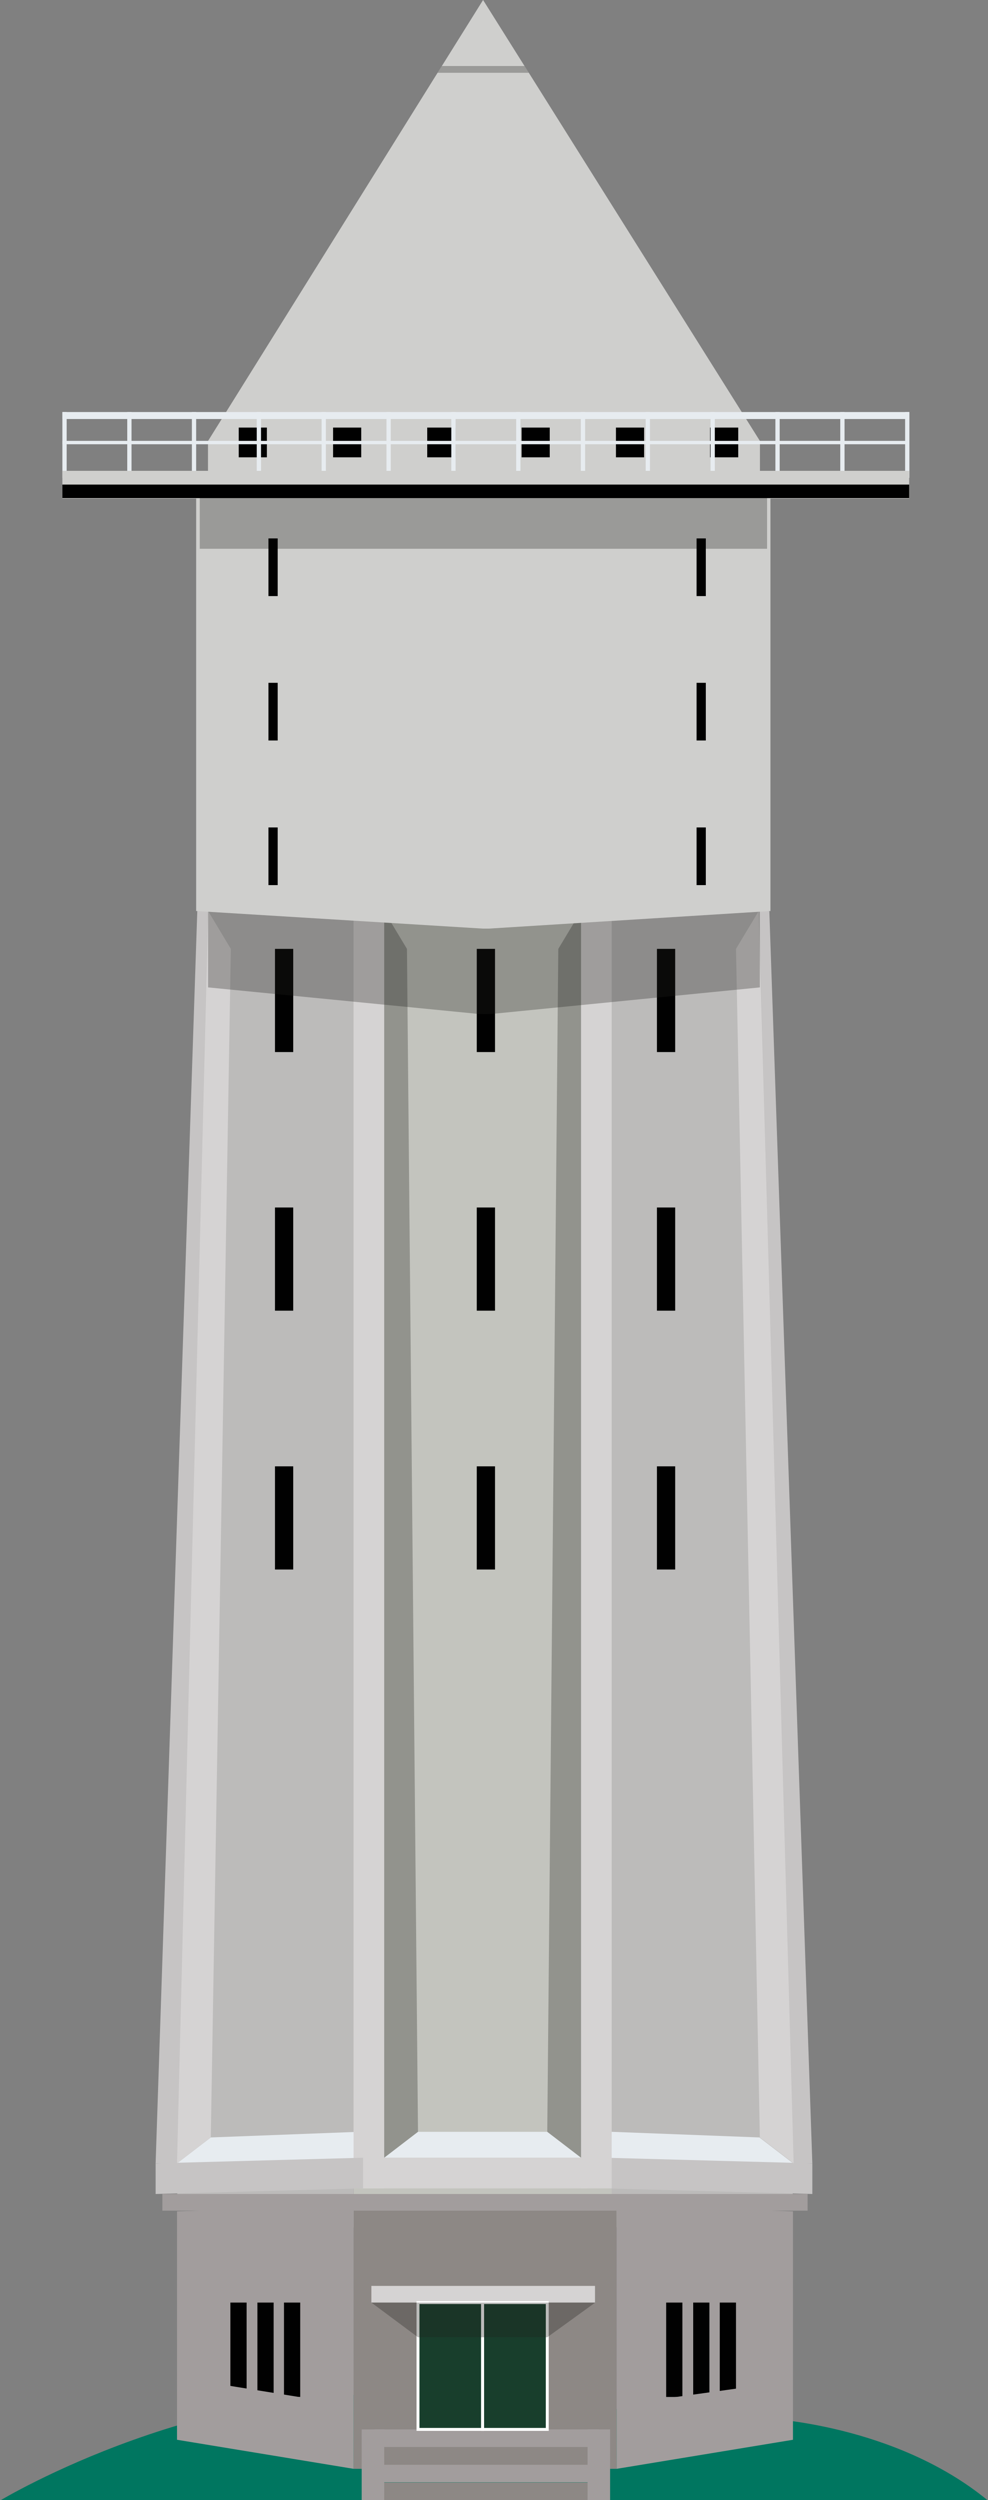 <svg xmlns="http://www.w3.org/2000/svg" viewBox="0 0 43.87 110.98"><rect x="0" y="0" width="43.87" height="110.98" fill="#808080" stroke="none"/><defs><style>.cls-1{fill:#007660;}.cls-2{fill:#cfcfcd;}.cls-10,.cls-11,.cls-13,.cls-16,.cls-3{fill:#010101;stroke:#010101;}.cls-10,.cls-11,.cls-13,.cls-15,.cls-16,.cls-3{stroke-miterlimit:10;}.cls-3{stroke-width:0px;}.cls-4{fill:#e7ecf0;}.cls-5{fill:#c6c4c4;}.cls-6{fill:#bcbbba;}.cls-7{fill:#c3c4be;}.cls-8{fill:#8d8885;}.cls-9{fill:#a29d9d;}.cls-10{stroke-width:0px;}.cls-11{stroke-width:0.01px;}.cls-12{fill:#d5d3d3;}.cls-13{stroke-width:0px;}.cls-14{fill:#1e1e1c;opacity:0.3;}.cls-15{fill:#183e2c;stroke:#fff;stroke-width:0.13px;}.cls-16{stroke-width:0px;}</style></defs><title>Watertoren</title><g id="Laag_2" data-name="Laag 2"><g id="gebouwen"><path class="cls-1" d="M16.06,111H0s9.37-5.66,19.28-4.58l14.68.93s5.76.23,9.91,3.65Z"/><rect class="cls-2" x="9.24" y="19.57" width="24.5" height="1.65"/><rect class="cls-2" x="9.24" y="19.57" width="24.5" height="1.65"/><polygon class="cls-2" points="33.74 19.57 23.48 3.23 19.43 3.23 9.24 19.57 33.74 19.57"/><rect class="cls-3" x="10.6" y="18.98" width="1.25" height="1.32"/><rect class="cls-3" x="14.79" y="18.98" width="1.25" height="1.32"/><rect class="cls-3" x="18.97" y="18.98" width="1.25" height="1.32"/><rect class="cls-3" x="23.16" y="18.98" width="1.25" height="1.32"/><rect class="cls-3" x="27.35" y="18.98" width="1.25" height="1.32"/><rect class="cls-3" x="31.53" y="18.98" width="1.25" height="1.32"/><rect class="cls-4" x="2.77" y="18.29" width="37.6" height="0.31"/><rect class="cls-4" x="2.77" y="19.57" width="37.6" height="0.15"/><rect class="cls-4" x="2.77" y="18.29" width="0.19" height="2.92"/><rect class="cls-4" x="5.65" y="18.29" width="0.19" height="2.92"/><rect class="cls-4" x="8.52" y="18.29" width="0.19" height="2.92"/><rect class="cls-4" x="11.4" y="18.29" width="0.19" height="2.92"/><rect class="cls-4" x="14.28" y="18.29" width="0.19" height="2.92"/><rect class="cls-4" x="17.16" y="18.29" width="0.19" height="2.92"/><rect class="cls-4" x="20.04" y="18.29" width="0.19" height="2.92"/><rect class="cls-4" x="22.92" y="18.29" width="0.19" height="2.92"/><rect class="cls-4" x="25.79" y="18.29" width="0.19" height="2.92"/><rect class="cls-4" x="28.67" y="18.29" width="0.19" height="2.92"/><rect class="cls-4" x="31.55" y="18.29" width="0.19" height="2.92"/><rect class="cls-4" x="34.43" y="18.29" width="0.19" height="2.92"/><rect class="cls-4" x="37.31" y="18.29" width="0.19" height="2.92"/><rect class="cls-4" x="40.19" y="18.29" width="0.19" height="2.92"/><polygon class="cls-5" points="6.91 96.03 8.76 40.44 34.16 40.44 36.07 96.03 6.91 96.03"/><polygon class="cls-6" points="15.7 98.88 7.86 97.85 9.24 39.98 15.7 40.44 15.7 98.88"/><rect class="cls-7" x="15.7" y="40.44" width="11.68" height="58.44"/><polygon class="cls-6" points="35.21 97.85 27.16 98.88 27.16 40.44 33.7 40.08 35.21 97.85"/><polygon class="cls-4" points="18.56 94.63 24.3 94.63 25.8 95.78 17.06 95.78 18.56 94.63"/><polygon class="cls-4" points="27.16 94.63 33.72 94.88 35.22 96.03 26.48 95.78 27.16 94.63"/><polygon class="cls-4" points="15.92 94.63 9.36 94.88 7.86 96.03 16.6 95.78 15.92 94.63"/><rect class="cls-2" x="2.77" y="20.9" width="37.6" height="1.23"/><rect class="cls-8" x="15.7" y="97.91" width="11.68" height="11.68"/><polygon class="cls-9" points="15.7 109.59 7.86 108.3 7.86 98.16 15.7 97.91 15.7 109.59"/><rect class="cls-9" x="7.21" y="97.39" width="28.65" height="0.74"/><polygon class="cls-9" points="35.21 108.3 27.38 109.59 27.38 97.91 35.21 98.16 35.21 108.3"/><rect class="cls-10" x="11.43" y="102.21" width="0.72" height="4.19"/><rect class="cls-10" x="12.61" y="102.21" width="0.72" height="4.19"/><rect class="cls-10" x="10.23" y="102.21" width="0.72" height="4.19"/><rect class="cls-10" x="30.78" y="102.21" width="0.72" height="4.19"/><rect class="cls-10" x="31.96" y="102.21" width="0.72" height="4.19"/><rect class="cls-10" x="29.58" y="102.21" width="0.72" height="4.19"/><rect class="cls-11" x="18.56" y="102.21" width="2.87" height="5.63"/><rect class="cls-11" x="21.43" y="102.21" width="2.87" height="5.63"/><rect class="cls-9" x="16.65" y="107.84" width="9.93" height="0.78"/><rect class="cls-12" x="16.49" y="101.47" width="9.93" height="0.74"/><rect class="cls-8" x="16.65" y="108.63" width="9.93" height="0.78"/><rect class="cls-9" x="16.65" y="109.41" width="9.93" height="0.78"/><rect class="cls-8" x="16.65" y="110.2" width="9.93" height="0.78"/><rect class="cls-9" x="16.06" y="107.84" width="1" height="3.14"/><rect class="cls-9" x="26.09" y="107.84" width="1" height="3.14"/><polygon class="cls-9" points="9.24 105.75 13.33 106.41 13.33 107.33 10.23 107.33 9.24 105.75"/><polygon class="cls-9" points="29.02 106.54 34.7 105.75 34.39 106.54 30.78 107.54 29.02 106.54"/><rect class="cls-13" x="2.77" y="21.51" width="37.6" height="0.6"/><rect class="cls-12" x="15.7" y="40.44" width="1.36" height="56.7"/><rect class="cls-12" x="20.4" y="91.45" width="1.36" height="10.03" transform="translate(-75.39 117.54) rotate(-90)"/><polygon class="cls-5" points="36.07 96.03 36.07 97.39 26.86 97.14 26.86 95.78 36.07 96.03"/><polygon class="cls-5" points="16.12 95.78 16.12 97.14 6.91 97.39 6.91 96.03 16.12 95.78"/><rect class="cls-12" x="25.8" y="40.44" width="1.36" height="56.7"/><rect class="cls-13" x="21.17" y="42.12" width="0.81" height="4.58"/><rect class="cls-13" x="21.17" y="53.6" width="0.81" height="4.58"/><rect class="cls-13" x="21.17" y="65.09" width="0.81" height="4.58"/><rect class="cls-13" x="29.17" y="42.12" width="0.81" height="4.58"/><rect class="cls-13" x="29.17" y="53.6" width="0.81" height="4.58"/><rect class="cls-13" x="29.17" y="65.09" width="0.81" height="4.58"/><rect class="cls-13" x="12.21" y="42.12" width="0.81" height="4.58"/><rect class="cls-13" x="12.21" y="53.6" width="0.81" height="4.58"/><rect class="cls-13" x="12.21" y="65.09" width="0.81" height="4.58"/><polygon class="cls-14" points="17.06 40.44 18.07 42.12 18.56 94.63 17.06 95.78 17.06 40.44"/><polygon class="cls-12" points="9.24 40.44 10.25 42.12 9.36 94.88 7.86 96.03 9.24 40.44"/><polygon class="cls-14" points="25.8 40.44 24.79 42.12 24.3 94.63 25.8 95.78 25.8 40.44"/><polygon class="cls-12" points="33.69 40.44 32.68 42.12 33.74 94.88 35.24 96.03 33.69 40.44"/><rect class="cls-15" x="18.56" y="102.21" width="2.87" height="5.63"/><rect class="cls-15" x="21.43" y="102.21" width="2.87" height="5.63"/><polygon class="cls-14" points="16.49 102.21 18.56 103.75 24.3 103.75 26.43 102.21 16.49 102.21"/><path class="cls-14" d="M33.74,43.83,21.91,45a4.7,4.7,0,0,1-.75,0L9.24,43.83V40.44h24.5Z"/><path class="cls-2" d="M34.21,40.44l-12.5.78h-.28L8.71,40.44V22.11h25.5Z"/><rect class="cls-14" x="8.87" y="22.11" width="25.19" height="2.25"/><rect class="cls-16" x="11.92" y="23.9" width="0.41" height="2.56"/><rect class="cls-16" x="11.92" y="30.31" width="0.41" height="2.56"/><rect class="cls-16" x="11.92" y="36.73" width="0.41" height="2.56"/><rect class="cls-16" x="30.93" y="23.9" width="0.41" height="2.56"/><rect class="cls-16" x="30.93" y="30.31" width="0.41" height="2.56"/><rect class="cls-16" x="30.93" y="36.73" width="0.41" height="2.56"/><polygon class="cls-2" points="21.45 0 19.62 2.93 23.29 2.93 21.45 0"/><polygon class="cls-2" points="23.29 2.93 19.62 2.93 19.43 3.23 23.48 3.23 23.29 2.93"/><polygon class="cls-14" points="23.29 2.93 19.62 2.93 19.43 3.23 23.48 3.23 23.29 2.93"/></g></g></svg>